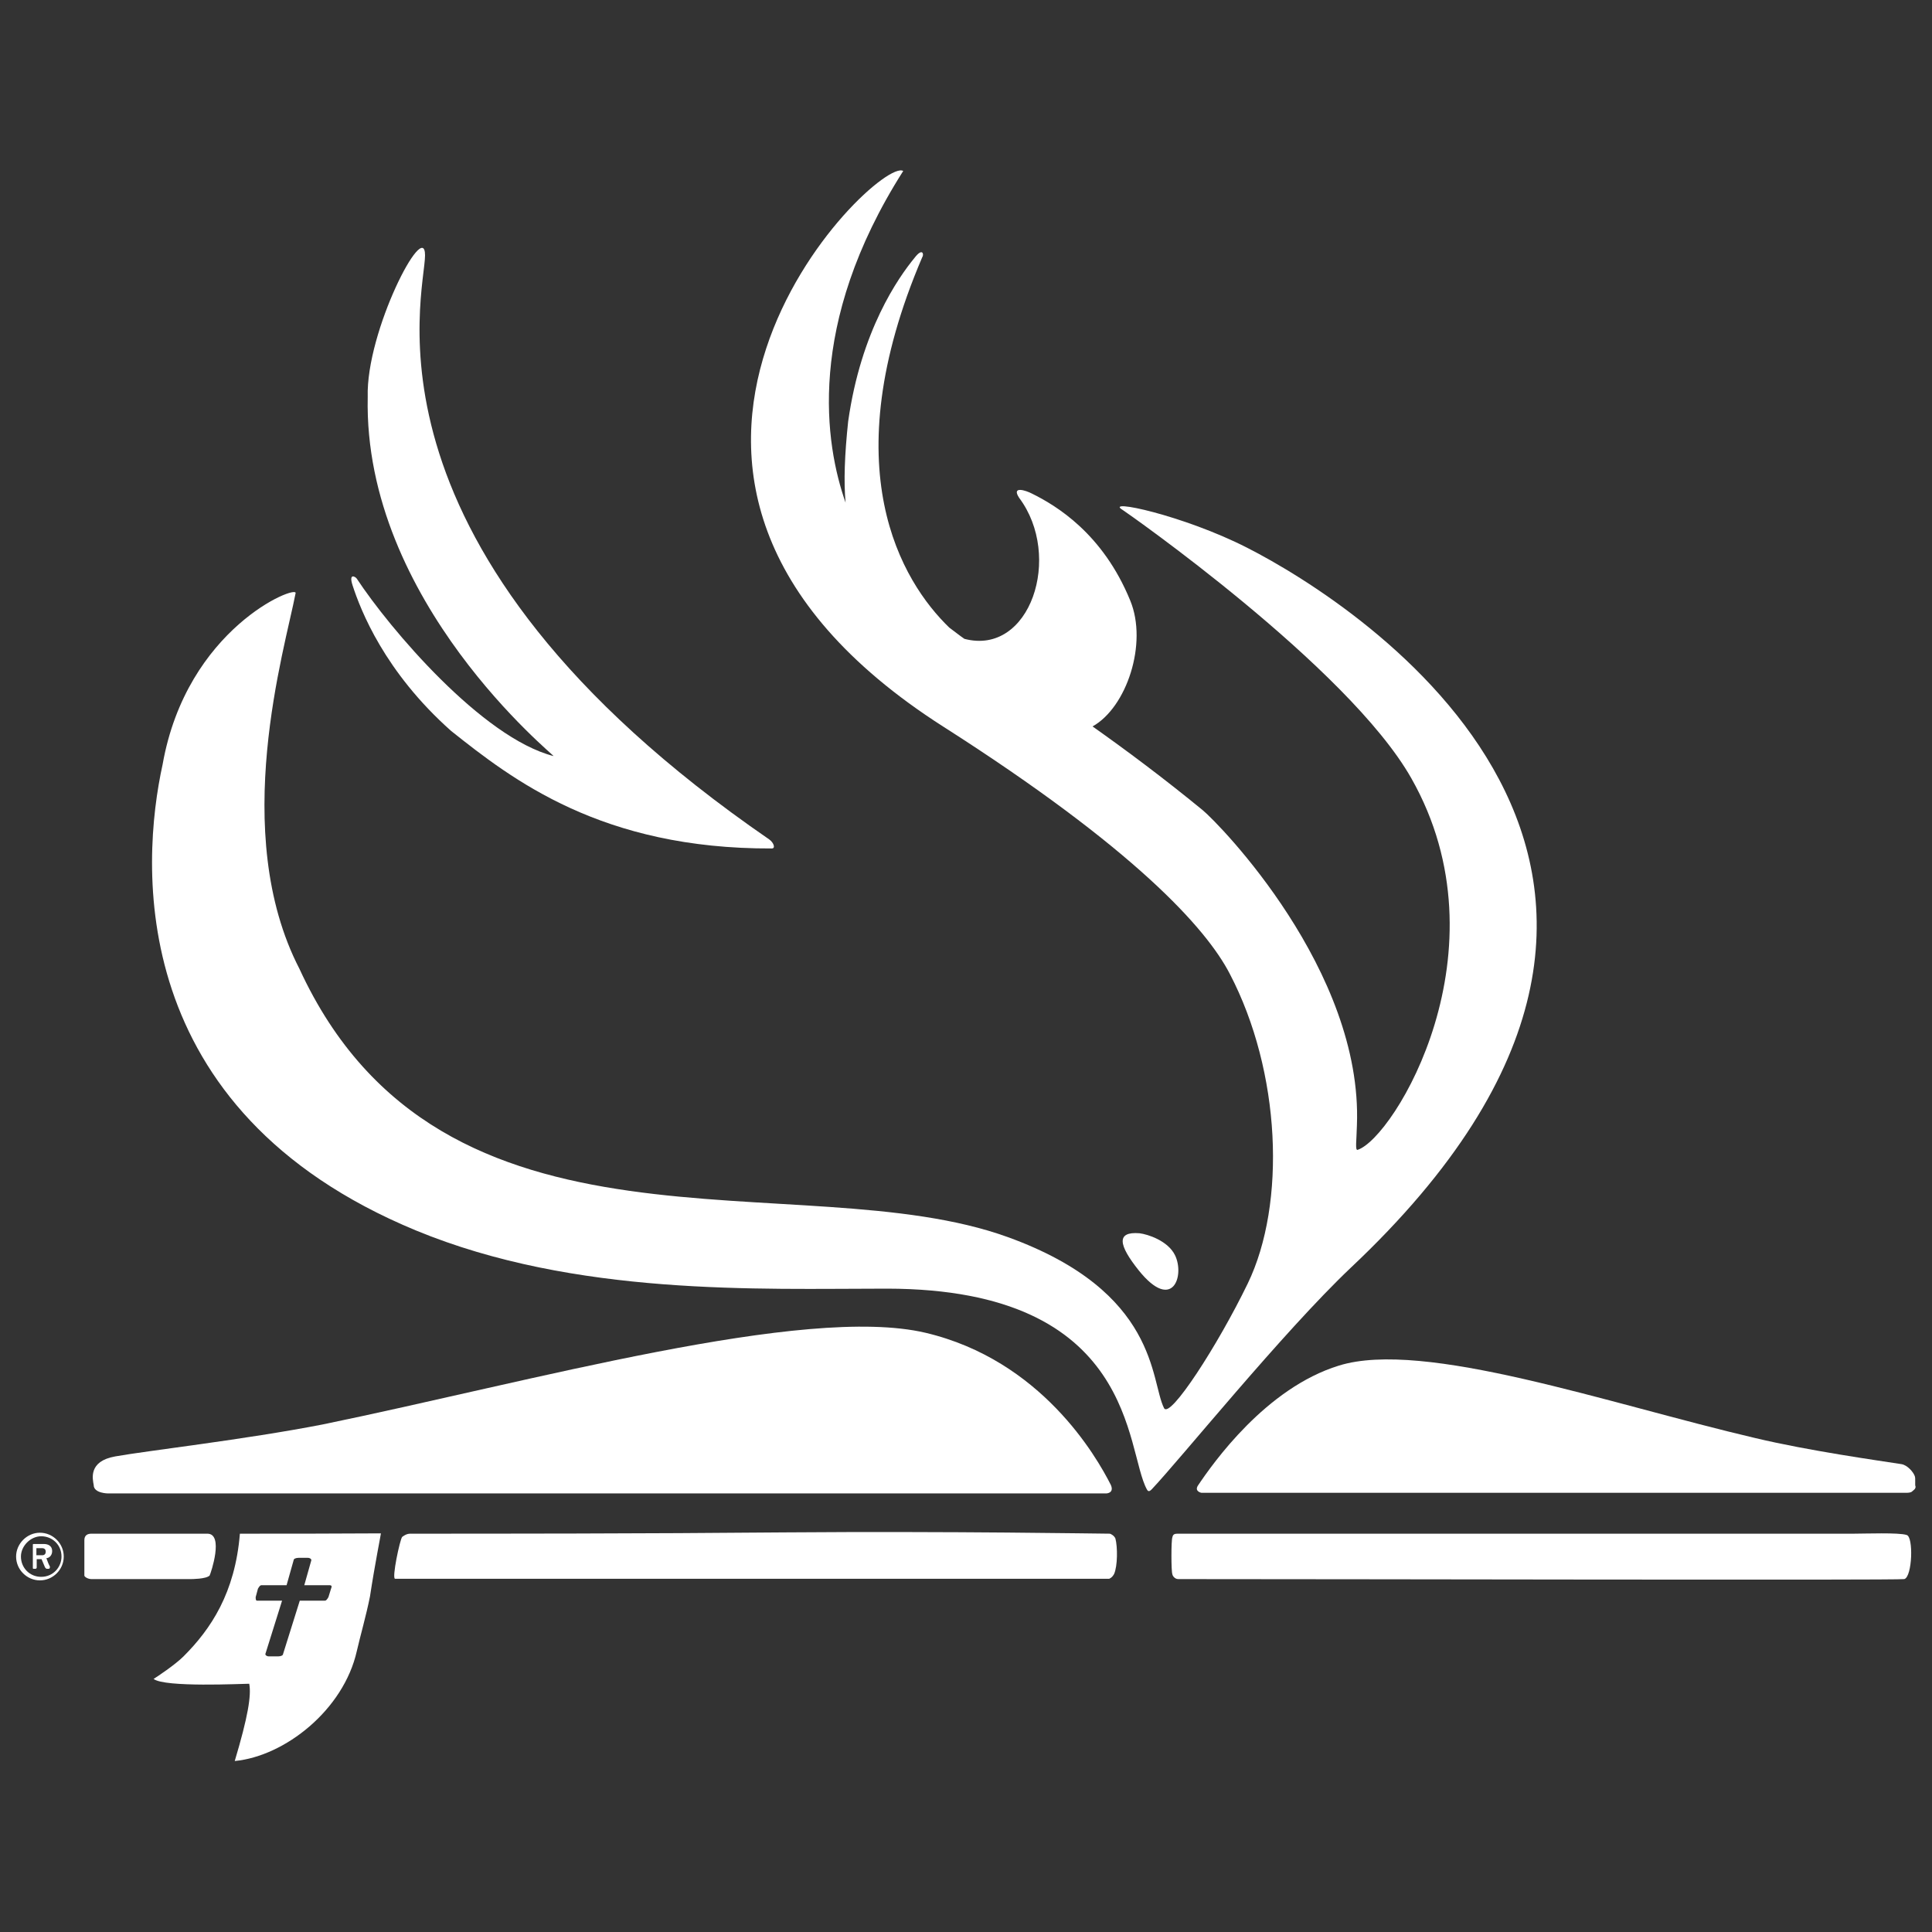 <?xml version="1.0" encoding="utf-8"?>
<!-- Generator: Adobe Illustrator 26.0.1, SVG Export Plug-In . SVG Version: 6.00 Build 0)  -->
<svg version="1.1" id="Bird-Bible_00000070109019771397201940000002826794226925312942_"
	 xmlns="http://www.w3.org/2000/svg" xmlns:xlink="http://www.w3.org/1999/xlink" x="0px" y="0px" width="600px" height="600px"
	 viewBox="0 0 600 600" style="enable-background:new 0 0 600 600;" xml:space="preserve">
<rect x="0" y="0" width="600" height="600" fill="#333333" stroke="none"/>
<style type="text/css">
	.st0{opacity:0;}
	.st1{fill:none;}
	.st2{fill:#FFFFFF;}
	.st3{fill-rule:evenodd;clip-rule:evenodd;fill:#FFFFFF;}
	.st4{display:none;}
	.st5{display:inline;}
	.st6{fill:#424143;}
	.st7{fill-rule:evenodd;clip-rule:evenodd;fill:#424143;}
</style>
<g id="Backgound" class="st0">
	<rect id="Rectangle" class="st1" width="600" height="600"/>
</g>
<g id="Bird-Bible-White">
	<g id="Bible_00000046334568601805669770000011944886773908316349_">
		<path id="Registered" class="st2" d="M11.3,483v-2.2h1.8c0.7,0,1.1,0.4,1.1,1.1s-0.4,1.1-1.1,1.1H11.3L11.3,483z M10.2,486.8
			c0,0.4,0,0.4,0.4,0.4H11c0.4,0,0.4-0.4,0.4-0.4v-2.6h1.5l1.1,2.6l0.4,0.4h0.7c0.4,0,0.4-0.4,0.4-0.7c-0.4-0.7-0.7-1.5-1.1-2.6
			c0.7,0,1.8-0.7,1.8-2.2s-1.1-2.2-2.6-2.2h-3c-0.4,0-0.4,0-0.4,0.4L10.2,486.8L10.2,486.8z M6.5,483.4c0-3.3,3-6.3,6.3-6.3
			c3.4,0,6.3,2.6,6.3,6.3c0,3.3-2.6,6.3-6.3,6.3C9.1,489.7,6.5,486.8,6.5,483.4 M5,483.4c0,4.1,3.4,7.4,7.4,7.4s7.4-3.3,7.4-7.4
			s-3.4-7.4-7.4-7.4S5,479.4,5,483.4"/>
		<path id="Cover.left_00000086653288984295073040000017864472512580711578_" class="st3" d="M127.3,476.3c25.6,0,72.8,0,116.3-0.4
			c52.4-0.4,98.1,0.4,101,0.4c0.4,0,1.5,0.7,1.8,1.5c0.7,2.6,0.7,8.5-0.4,11c-0.4,0.7-0.7,1.1-1.5,1.5c-2.6,0-219.6,0-221.8,0
			c-1.1,0,1.5-12.2,2.2-13C125.7,476.7,126.5,476.3,127.3,476.3z"/>
		<path id="Cover.center_00000107546223342583912150000002177514830503893915_" class="st3" d="M28.4,476.3c8.5,0,29.4,0,30.8,0
			c0.4,0,4.5,0,5.2,0c5.2,0,1.1,12.2,0.7,13c-1.1,1.1-5.6,1.1-5.9,1.1c-1.8,0-22.7,0-30.8,0c-1.1,0-2.2-0.7-2.2-1.1
			c0-0.7,0-10.3,0-11C26.2,476.7,27.3,476.3,28.4,476.3z"/>
		<path id="Cover.right_00000068649084048752571280000008216547297838372485_" class="st3" d="M366.1,476.3c58,0,196.5,0,209.6,0
			c3.4,0,14.1-0.4,16.4,0.4c2.2,0.4,1.8,13-0.7,13.7c-2.6,0.4-169.1,0-225.5,0c-1.1,0-1.8-1.1-1.8-1.5c-0.4-0.7-0.4-10.7,0-11.5
			C364.3,476.3,365,476.3,366.1,476.3z"/>
		<path id="Pages-left_00000056416381438257117920000007415531818392499131_" class="st3" d="M35.8,452.3
			c10.1-1.8,40.1-5.2,64.3-9.9c64.7-13.3,149.7-37.3,187.3-28.5c36,8.5,53.1,38.4,57.6,47.3c1.1,2.6-1.5,2.6-1.5,2.6H33.6
			c0,0-4.5,0-4.5-2.6C28.8,459.4,27.3,453.8,35.8,452.3z"/>
		<path id="Pages-right_00000065772857591097702440000002559721370542959237_" class="st3" d="M594.6,458.3
			c-0.4-1.1-2.2-3.3-4.1-3.6c-7-1.1-28.6-4.1-45.4-8.1c-45.7-10.7-102.9-30.7-129.3-22.5c-22.7,7-39.1,30.3-43.8,37.3
			c-1.1,1.8,1.1,2.2,1.1,2.2h219.2c0,0,1.1,0,1.5-0.4s1.1-0.7,1.1-1.5C594.6,461.2,595,459,594.6,458.3z"/>
		<path id="Ribbon" class="st2" d="M74.5,476.3c-1.5,18.4-9,29.6-17.5,38.1c-2.6,2.6-8.3,6.4-9.3,7c3.4,2.7,27.5,1.5,29.7,1.5
			c0.7,3.6-0.4,10.3-4.5,24c15.6-1.5,33.8-15.9,37.9-34.1c1.1-4.8,2.9-11,4.1-17c1.5-9.9,3.4-19.3,3.4-19.6
			C103.9,476.3,88.9,476.3,74.5,476.3z M102.8,493.4L102,496c-0.4,0.7-0.7,1.1-1.1,1.1h-7.8l-5.2,16.6c0,0.4-0.7,0.7-1.5,0.7h-2.9
			c-0.7,0-1.1-0.4-1.1-0.7l5.2-16.6h-7.8c-0.4,0-0.4-0.7-0.4-1.1l0.7-2.6c0.4-0.7,0.7-1.1,1.1-1.1H89l2.2-7.8c0-0.4,0.7-0.7,1.5-0.7
			h2.9c0.7,0,1.1,0.4,1.1,0.7l-2.2,7.8h7.8C103.1,492.3,103.1,492.7,102.8,493.4z"/>
	</g>
	<g id="Bird">
		<path id="Eye_00000142883419491516929180000005764602116893932974_" class="st2" d="M364.9,389.8c-2.2-4.5-8.5-6.5-11-6.8
			c-7.3-0.6-6.6,3.6-0.2,11.6C364.2,407.6,368,396.1,364.9,389.8z"/>
		<path id="Bird-2_00000150813700449592608670000002761245259031599289_" class="st2" d="M140.1,227c19,15.1,46.7,36.7,99.6,36.5
			c1.2,0,0.6-1.8-0.8-2.8C108.1,170.7,132,91.4,132,79.3c0-11.7-18.4,23.6-17.8,44c-1.4,63.7,58.4,111.6,57.7,111.5
			c-22.2-5.7-50.9-39.6-61.1-55.1c-0.4-0.6-2.6-1.9-1.3,2.1C112,189.5,119.4,208.6,140.1,227z"/>
		<path id="Bird-1_00000138566881306544858650000003829368791457256099_" class="st2" d="M387.3,170.1
			c-19.8-10.1-44.8-15.4-38.6-11.7c0.4,0.2,70,48.7,89.6,83.3c30.3,53.4-5.4,111.8-16.7,115.4c-0.8,0.2-0.3-3.1-0.2-7.6
			c1.9-48.1-42.8-93.7-47.9-97.9c-12.2-10-23.6-18.5-34.2-26c10.6-5.9,17.2-25.8,11.7-39.1c-8.5-20.8-23-29.5-30.5-33.2
			c-1.9-1-6.5-2.5-4,1.3c13.6,18.1,3.5,49.2-17,43.8c-1.6-1.1-3.2-2.4-4.7-3.5c-14.7-14.2-36.4-49.5-8.4-115
			c0.6-0.8,0.2-3.2-2.4,0.2c-5,6.1-16.6,22.5-20.6,50.8c-1.1,10.4-1.4,18.6-0.8,25.2c-6.3-17.9-12.5-55.2,17.9-103
			c-8-5-109.7,94.6,12.5,172.6c59.4,37.9,81.6,62.6,88.9,76.7c15.9,30.4,17.6,71.4,5.6,96.2c-9.3,19.2-24.2,42.2-26,38.7
			c-4.3-8.5-1.6-36.1-48.5-53.1c-64.6-23.4-175.7,12.8-220-83.3c-21.9-42.4-4.5-99.4-1.2-116.7c0.5-2.7-33.8,10.8-41.3,53.2
			c-6.8,31-11.7,107.3,78.6,144.7c49.6,20.5,106.5,18.1,146.4,18.1c77.7,0.1,73.9,50.2,80.7,62.4c0.2,0.3,0.5,0.9,1.4,0
			c8.5-8.9,40.8-48.9,61.9-68.9C550.8,270.1,421.9,187.7,387.3,170.1z"/>
	</g>
</g>
<g id="Bird-Bible-Gray" class="st4">
	<g id="Bible_00000056421905225179765760000015501046632610478763_" class="st5">
		<path id="Registered_00000074438597377926982730000016635999617934462363_" class="st6" d="M11.3,483v-2.2h1.8
			c0.7,0,1.1,0.4,1.1,1.1s-0.4,1.1-1.1,1.1H11.3L11.3,483z M10.2,486.8c0,0.4,0,0.4,0.4,0.4H11c0.4,0,0.4-0.4,0.4-0.4v-2.6h1.5
			l1.1,2.6l0.4,0.4h0.7c0.4,0,0.4-0.4,0.4-0.7c-0.4-0.7-0.7-1.5-1.1-2.6c0.7,0,1.8-0.7,1.8-2.2s-1.1-2.2-2.6-2.2h-3
			c-0.4,0-0.4,0-0.4,0.4L10.2,486.8L10.2,486.8z M6.5,483.4c0-3.3,3-6.3,6.3-6.3c3.4,0,6.3,2.6,6.3,6.3c0,3.3-2.6,6.3-6.3,6.3
			C9.1,489.7,6.5,486.8,6.5,483.4 M5,483.4c0,4.1,3.4,7.4,7.4,7.4s7.4-3.3,7.4-7.4s-3.4-7.4-7.4-7.4S5,479.4,5,483.4"/>
		<path id="Cover.left" class="st7" d="M127.3,476.3c25.6,0,72.8,0,116.3-0.4c52.4-0.4,98.1,0.4,101,0.4c0.4,0,1.5,0.7,1.8,1.5
			c0.7,2.6,0.7,8.5-0.4,11c-0.4,0.7-0.7,1.1-1.5,1.5c-2.6,0-219.6,0-221.8,0c-1.1,0,1.5-12.2,2.2-13
			C125.7,476.7,126.5,476.3,127.3,476.3z"/>
		<path id="Cover.center" class="st7" d="M28.4,476.3c8.5,0,29.4,0,30.8,0c0.4,0,4.5,0,5.2,0c5.2,0,1.1,12.2,0.7,13
			c-1.1,1.1-5.6,1.1-5.9,1.1c-1.8,0-22.7,0-30.8,0c-1.1,0-2.2-0.7-2.2-1.1c0-0.7,0-10.3,0-11C26.2,476.7,27.3,476.3,28.4,476.3z"/>
		<path id="Cover.right" class="st7" d="M366.1,476.3c58,0,196.5,0,209.6,0c3.4,0,14.1-0.4,16.4,0.4c2.2,0.4,1.8,13-0.7,13.7
			c-2.6,0.4-169.1,0-225.5,0c-1.1,0-1.8-1.1-1.8-1.5c-0.4-0.7-0.4-10.7,0-11.5C364.3,476.3,365,476.3,366.1,476.3z"/>
		<path id="Pages-left" class="st7" d="M35.8,452.3c10.1-1.8,40.1-5.2,64.3-9.9c64.7-13.3,149.7-37.3,187.3-28.5
			c36,8.5,53.1,38.4,57.6,47.3c1.1,2.6-1.5,2.6-1.5,2.6H33.6c0,0-4.5,0-4.5-2.6C28.8,459.4,27.3,453.8,35.8,452.3z"/>
		<path id="Pages-right" class="st7" d="M594.6,458.3c-0.4-1.1-2.2-3.3-4.1-3.6c-7-1.1-28.6-4.1-45.4-8.1
			c-45.7-10.7-102.9-30.7-129.3-22.5c-22.7,7-39.1,30.3-43.8,37.3c-1.1,1.8,1.1,2.2,1.1,2.2h219.2c0,0,1.1,0,1.5-0.4
			s1.1-0.7,1.1-1.5C594.6,461.2,595,459,594.6,458.3z"/>
		<path id="Ribbon_00000106135173956093888500000003090081941653511589_" class="st6" d="M74.5,476.3c-1.5,18.4-9,29.6-17.5,38.1
			c-2.6,2.6-8.3,6.4-9.3,7c3.4,2.7,27.5,1.5,29.7,1.5c0.7,3.6-0.4,10.3-4.5,24c15.6-1.5,33.8-15.9,37.9-34.1c1.1-4.8,2.9-11,4.1-17
			c1.5-9.9,3.4-19.3,3.4-19.6C103.9,476.3,88.9,476.3,74.5,476.3z M102.8,493.4L102,496c-0.4,0.7-0.7,1.1-1.1,1.1h-7.8l-5.2,16.6
			c0,0.4-0.7,0.7-1.5,0.7h-2.9c-0.7,0-1.1-0.4-1.1-0.7l5.2-16.6h-7.8c-0.4,0-0.4-0.7-0.4-1.1l0.7-2.6c0.4-0.7,0.7-1.1,1.1-1.1H89
			l2.2-7.8c0-0.4,0.7-0.7,1.5-0.7h2.9c0.7,0,1.1,0.4,1.1,0.7l-2.2,7.8h7.8C103.1,492.3,103.1,492.7,102.8,493.4z"/>
	</g>
	<g id="Bird_00000034067133636608721870000001851753960474404798_" class="st5">
		<path id="Eye" class="st6" d="M364.9,389.8c-2.2-4.5-8.5-6.5-11-6.8c-7.3-0.6-6.6,3.6-0.2,11.6C364.2,407.6,368,396.1,364.9,389.8
			z"/>
		<path id="Bird-2" class="st6" d="M140.1,227c19,15.1,46.7,36.7,99.6,36.5c1.2,0,0.6-1.8-0.8-2.8C108.1,170.7,132,91.4,132,79.3
			c0-11.7-18.4,23.6-17.8,44c-1.4,63.7,58.4,111.6,57.7,111.5c-22.2-5.7-50.9-39.6-61.1-55.1c-0.4-0.6-2.6-1.9-1.3,2.1
			C112,189.5,119.4,208.6,140.1,227z"/>
		<path id="Bird-1" class="st6" d="M387.3,170.1c-19.8-10.1-44.8-15.4-38.6-11.7c0.4,0.2,70,48.7,89.6,83.3
			c30.3,53.4-5.4,111.8-16.7,115.4c-0.8,0.2-0.3-3.1-0.2-7.6c1.9-48.1-42.8-93.7-47.9-97.9c-12.2-10-23.6-18.5-34.2-26
			c10.6-5.9,17.2-25.8,11.7-39.1c-8.5-20.8-23-29.5-30.5-33.2c-1.9-1-6.5-2.5-4,1.3c13.6,18.1,3.5,49.2-17,43.8
			c-1.6-1.1-3.2-2.4-4.7-3.5c-14.7-14.2-36.4-49.5-8.4-115c0.6-0.8,0.2-3.2-2.4,0.2c-5,6.1-16.6,22.5-20.6,50.8
			c-1.1,10.4-1.4,18.6-0.8,25.2c-6.3-17.9-12.5-55.2,17.9-103c-8-5-109.7,94.6,12.5,172.6c59.4,37.9,81.6,62.6,88.9,76.7
			c15.9,30.4,17.6,71.4,5.6,96.2c-9.3,19.2-24.2,42.2-26,38.7c-4.3-8.5-1.6-36.1-48.5-53.1c-64.6-23.4-175.7,12.8-220-83.3
			c-21.9-42.4-4.5-99.4-1.2-116.7c0.5-2.7-33.8,10.8-41.3,53.2c-6.8,31-11.7,107.3,78.6,144.7c49.6,20.5,106.5,18.1,146.4,18.1
			c77.7,0.1,73.9,50.2,80.7,62.4c0.2,0.3,0.5,0.9,1.4,0c8.5-8.9,40.8-48.9,61.9-68.9C550.8,270.1,421.9,187.7,387.3,170.1z"/>
	</g>
</g>
</svg>
